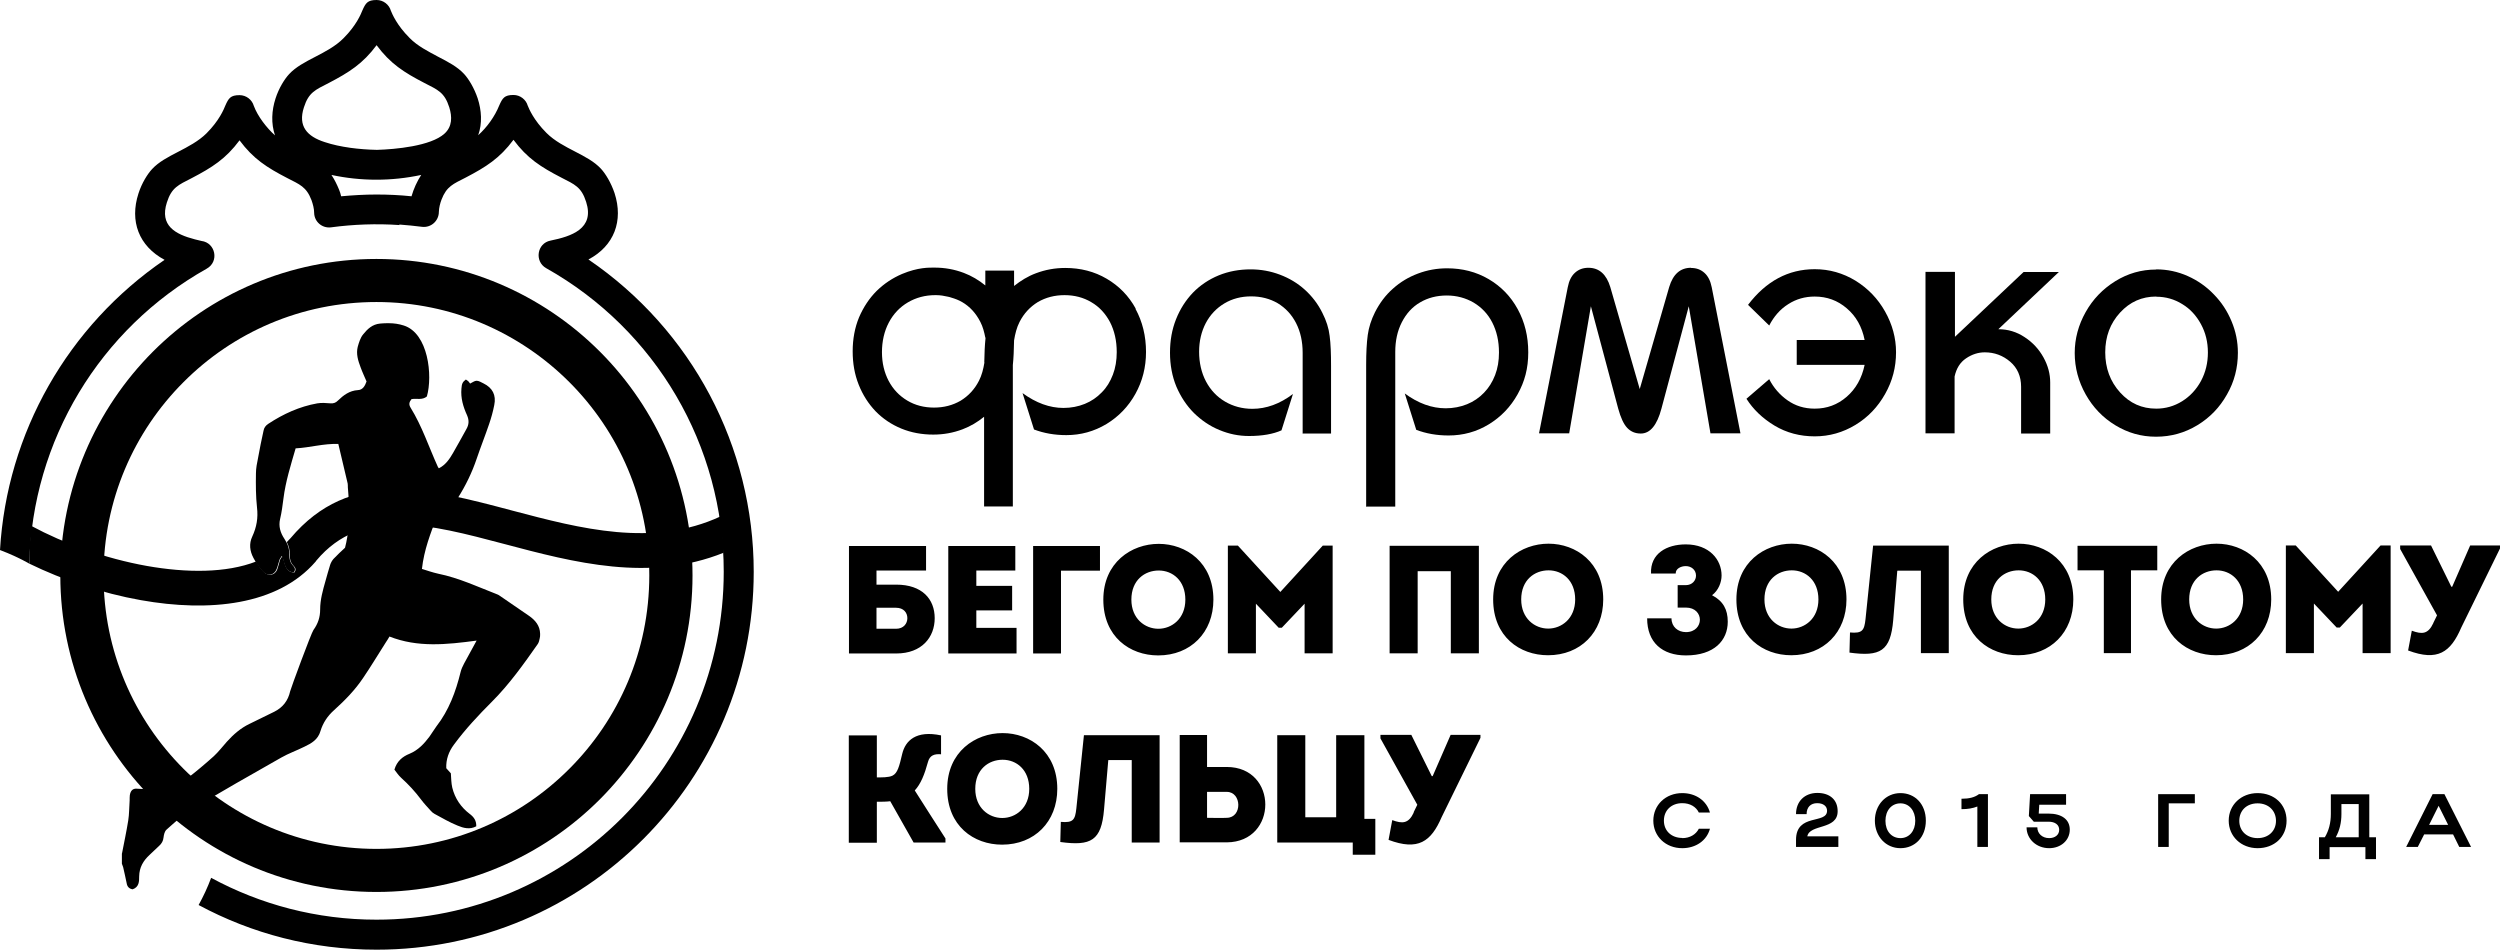 <?xml version="1.0" encoding="UTF-8"?> <svg xmlns="http://www.w3.org/2000/svg" width="1037" height="394" viewBox="0 0 1037 394" fill="none"><g clip-path="url(#clip0_817_288)"><path d="M697.796 347.651C700.943 347.651 703.43 346.187 704.674 343.771H709.284C707.967 348.676 703.43 351.825 697.796 351.825C690.919 351.825 685.797 346.919 685.797 340.402C685.797 333.886 690.919 328.98 697.796 328.98C703.43 328.98 707.893 332.128 709.284 337.034H704.674C703.503 334.618 701.016 333.154 697.796 333.154C693.333 333.154 690.187 336.082 690.187 340.402C690.187 344.722 693.406 347.578 697.796 347.578V347.651Z" fill="black"></path><path d="M762.257 336.522C762.257 344.356 750.623 341.72 749.672 346.919H762.549V351.312H744.989V348.383C744.989 337.181 757.867 342.013 757.867 336.302C757.867 334.325 756.184 333.154 753.769 333.154C751.062 333.154 749.379 334.838 749.379 337.693H744.989C744.989 332.421 748.574 328.907 753.842 328.907C759.111 328.907 762.257 331.836 762.257 336.448V336.522Z" fill="black"></path><path d="M788.304 328.98C794.377 328.98 798.84 333.593 798.84 340.402C798.84 347.212 794.377 351.825 788.304 351.825C782.231 351.825 777.695 346.919 777.695 340.402C777.695 333.886 782.231 328.98 788.304 328.98ZM788.304 347.651C791.962 347.651 794.45 344.649 794.45 340.476C794.45 336.302 791.962 333.227 788.304 333.227C784.646 333.227 782.085 336.156 782.085 340.476C782.085 344.796 784.646 347.651 788.304 347.651Z" fill="black"></path><path d="M813.62 331.323C816.839 331.323 819.108 330.737 820.864 329.419H824.595V351.312H820.205V334.545C818.303 335.277 816.327 335.643 813.62 335.643V331.323Z" fill="black"></path><path d="M840.692 343.185H845.082C845.082 345.748 847.131 347.651 849.984 347.651C852.472 347.651 854.155 346.26 854.155 344.21C854.155 342.087 852.399 340.842 849.765 340.842H843.619L841.57 338.499L842.082 329.419H857.008V333.813H845.887L845.667 337.474H849.691C855.252 337.474 858.545 339.963 858.545 344.137C858.545 348.53 854.886 351.825 849.984 351.825C844.716 351.825 840.619 348.017 840.619 343.185H840.692Z" fill="black"></path><path d="M910.42 329.419V333.227H899.592V351.312H895.202V329.419H910.42Z" fill="black"></path><path d="M936.468 328.98C943.346 328.98 948.468 333.593 948.468 340.402C948.468 347.212 943.346 351.825 936.468 351.825C929.59 351.825 924.469 346.919 924.469 340.402C924.469 333.886 929.59 328.98 936.468 328.98ZM936.468 347.651C941.005 347.651 944.078 344.649 944.078 340.476C944.078 336.302 941.005 333.227 936.468 333.227C931.932 333.227 928.859 336.156 928.859 340.476C928.859 344.796 932.078 347.651 936.468 347.651Z" fill="black"></path><path d="M964.345 347.285C966.028 344.503 966.832 341.281 966.832 337.62V329.493H982.783V347.285H985.563V356.365H981.173V351.386H966.32V356.365H961.93V347.285H964.345ZM978.393 347.285V333.52H971.222V337.693C971.222 341.208 970.491 344.356 968.881 347.285H978.393Z" fill="black"></path><path d="M1009.05 329.419H1013.95L1025 351.312H1020.1L1017.54 346.114H1005.54L1002.9 351.312H998.075L1009.05 329.419ZM1015.49 342.16L1011.54 334.252L1007.59 342.16H1015.49Z" fill="black"></path><path d="M156.139 107.415C192.357 107.415 225.136 122.132 248.842 145.855C272.548 169.579 287.255 202.455 287.255 238.699C287.255 274.943 272.548 307.746 248.842 331.543C225.136 355.266 192.357 369.984 156.139 369.984C119.921 369.984 87.142 355.266 63.436 331.543C39.73 307.819 25.023 274.943 25.023 238.699C25.023 202.455 39.73 169.652 63.436 145.855C87.142 122.132 119.921 107.415 156.139 107.415ZM236.184 158.523C215.697 138.021 187.382 125.28 156.139 125.28C124.897 125.28 96.581 137.948 76.094 158.523C55.607 179.024 42.949 207.361 42.949 238.699C42.949 270.037 55.607 298.374 76.094 318.876C96.581 339.377 124.897 352.118 156.139 352.118C187.382 352.118 215.697 339.451 236.184 318.876C256.671 298.374 269.329 270.037 269.329 238.699C269.329 207.361 256.671 179.024 236.184 158.523Z" fill="black"></path><path d="M156.139 80.689C160.968 80.689 165.87 80.909 170.699 81.421C171.577 78.346 172.967 75.271 174.723 72.562C162.505 75.198 149.7 75.198 137.481 72.562C138.798 74.539 139.75 76.516 140.628 78.639C140.993 79.518 141.286 80.396 141.506 81.421C146.335 80.982 151.237 80.689 156.066 80.689H156.139ZM165.651 93.356C156.212 92.697 146.554 93.063 137.262 94.308C133.603 94.747 130.384 91.965 130.311 88.304C130.311 86.547 129.799 84.716 129.213 83.032C127.092 77.467 124.311 76.516 119.19 73.88C110.702 69.486 105.068 65.898 99.361 58.21C93.654 65.898 87.947 69.486 79.533 73.88C73.972 76.735 71.192 77.76 69.216 83.984C66.143 93.576 72.655 97.164 80.85 99.287C81.728 99.507 82.606 99.726 83.557 99.946C89.41 100.678 91.02 108.513 85.752 111.442C41.34 136.41 13.39 182.759 12.146 233.793C8.268 231.597 4.244 229.766 0 228.155C2.854 179.537 28.169 135.165 68.265 107.781C57.583 102.07 53.705 91.745 57.436 80.25C58.827 75.93 61.168 72.195 63.07 70.145C65.851 67.143 69.655 65.166 73.899 62.97C77.85 60.919 82.386 58.577 85.679 55.282C90.947 50.01 92.849 45.324 93.435 43.859C94.825 40.711 95.63 39.466 99.361 39.466C102.142 39.466 104.556 41.37 105.288 43.932C106.897 48.252 110.629 53.085 114.068 56.16C112.385 51.181 112.678 45.836 114.287 40.857C115.677 36.537 118.019 32.803 119.921 30.753C122.702 27.751 126.506 25.774 130.75 23.577C134.701 21.527 139.237 19.184 142.53 15.816C147.798 10.544 149.7 5.858 150.286 4.393C151.676 1.245 152.481 0 156.212 0C158.993 0 161.407 1.904 162.139 4.466C162.651 5.711 164.553 10.397 169.894 15.742C173.187 19.111 177.723 21.38 181.674 23.504C185.918 25.7 189.723 27.677 192.503 30.679C194.405 32.73 196.674 36.464 198.137 40.784C199.747 45.763 200.113 51.108 198.357 56.087C202.015 52.792 205.234 48.326 207.063 43.786C208.454 40.637 209.258 39.393 212.99 39.393C215.77 39.393 218.185 41.296 218.917 43.859C219.429 45.104 221.331 49.79 226.672 55.135C230.038 58.503 234.501 60.773 238.452 62.823C242.696 65.02 246.501 66.997 249.281 69.999C251.183 72.049 253.451 75.783 254.915 80.103C258.646 91.599 254.769 101.996 244.086 107.634C286.962 136.849 312.644 185.248 312.644 237.235C312.644 323.781 242.623 393.927 156.212 393.927C129.506 393.927 104.41 387.264 82.386 375.402C84.362 371.814 86.118 368.08 87.581 364.126C107.995 375.182 131.335 381.479 156.139 381.479C235.745 381.479 300.205 316.899 300.205 237.161C300.205 184.809 272.109 136.849 226.526 111.222C221.624 108.44 222.721 100.898 228.355 99.8C236.989 98.042 246.72 94.894 243.135 83.764C241.159 77.541 238.379 76.516 232.818 73.66C224.331 69.267 218.697 65.679 212.99 57.991C207.283 65.679 201.576 69.267 193.162 73.66C188.04 76.296 185.26 77.248 183.138 82.812C182.552 84.35 182.113 86.107 182.04 87.865C182.04 91.599 178.821 94.528 175.089 94.088C172.016 93.722 168.87 93.356 165.651 93.137V93.356ZM145.091 61.286C148.822 61.798 152.627 62.091 156.359 62.164C163.895 61.945 178.675 60.627 184.382 55.428C187.601 52.499 187.601 48.472 186.357 44.518C184.382 38.294 181.601 37.269 176.04 34.414C167.553 30.02 161.919 26.433 156.212 18.744C150.505 26.433 144.798 30.02 136.384 34.414C130.823 37.269 128.043 38.294 126.067 44.518C123.506 52.353 127.384 56.599 134.701 58.943C137.994 60.041 141.506 60.773 145.164 61.286H145.091Z" fill="black"></path><path fill-rule="evenodd" clip-rule="evenodd" d="M50.632 353.875C51.51 349.335 52.461 344.869 53.193 340.329C53.632 337.62 53.559 334.765 53.778 331.982C53.778 331.25 53.778 330.591 53.851 329.859C54.144 328.028 55.022 327.003 56.778 327.15C60.729 327.442 64.826 327.15 68.924 329.053C71.704 327.15 74.777 325.173 77.63 322.903C81.435 319.974 85.094 316.899 88.679 313.677C90.654 311.846 92.337 309.65 94.093 307.673C96.8 304.671 99.8 302.035 103.459 300.278C106.897 298.594 110.336 296.909 113.775 295.225C117.287 293.468 119.482 290.686 120.36 286.732C120.653 285.487 129.067 262.642 130.018 261.324C131.921 258.688 132.799 255.979 132.799 252.831C132.799 248.73 133.896 244.923 134.994 241.042C135.652 238.772 136.237 236.502 136.969 234.233C137.262 233.354 137.774 232.475 138.359 231.816C139.896 230.206 141.506 228.668 143.115 227.203C146.115 215.854 144.213 203.041 144.286 202.089C144.286 201.576 144.286 200.991 144.213 200.551C142.969 195.133 141.652 189.715 140.335 184.15C134.262 183.93 128.482 185.687 122.628 185.98C120.58 193.009 118.458 199.746 117.58 206.775C117.214 209.631 116.848 212.486 116.19 215.269C115.458 218.344 116.336 221.053 117.946 223.469C119.336 225.519 120.068 227.643 119.994 230.059C119.994 231.816 120.287 233.281 121.531 234.599C122.263 235.331 122.775 236.356 121.824 237.454C117.946 237.088 118.165 233.5 116.921 230.572C116.409 231.377 116.043 231.816 115.897 232.329C115.458 233.574 115.238 234.892 114.726 236.063C113.775 238.699 110.922 239.138 108.946 237.015C107.336 235.331 106.239 233.427 105.141 231.45C103.605 228.595 103.239 225.519 104.629 222.591C106.458 218.637 107.117 214.829 106.605 210.509C106.093 205.823 106.093 201.064 106.166 196.378C106.166 194.254 106.605 192.058 107.044 189.934C107.702 186.127 108.507 182.392 109.312 178.658C109.531 177.413 110.19 176.535 111.287 175.803C117.507 171.702 124.238 168.627 131.628 167.309C133.384 167.016 135.286 167.163 137.116 167.309C138.359 167.382 139.237 167.089 140.115 166.211C142.457 163.941 144.944 162.037 148.456 161.818C150.432 161.744 151.383 160.133 152.042 158.23C151.237 156.326 150.286 154.349 149.554 152.299C148.53 149.59 147.652 146.807 148.383 143.878C148.895 142.048 149.481 140.071 150.651 138.68C152.407 136.483 154.456 134.506 157.676 134.213C158.627 134.14 159.578 134.067 160.456 134.067H161.261C163.383 134.067 165.431 134.36 167.48 135.019C177.65 138.24 179.553 155.813 177.065 164.453C175.163 166.064 172.821 165.186 170.699 165.552C169.748 166.723 169.455 167.748 170.333 169.14C175.089 176.828 177.87 185.395 181.601 193.595C181.674 193.815 181.894 194.035 182.04 194.254C184.821 192.863 186.503 190.374 187.967 187.811C189.869 184.589 191.625 181.221 193.454 177.999C194.552 176.096 194.625 174.338 193.747 172.288C192.137 168.773 191.04 165.112 191.406 161.159C191.552 159.182 191.845 158.449 193.235 157.424C193.527 157.644 193.966 157.864 194.259 158.156C194.552 158.449 194.771 158.815 194.991 159.108C195.942 158.669 196.82 157.937 197.698 157.937C198.649 157.937 199.6 158.596 200.552 159.035C204.283 160.866 205.893 163.868 205.015 168.041C204.503 170.677 203.771 173.313 202.893 175.876C201.283 180.635 199.381 185.395 197.771 190.154C195.796 196.012 193.162 201.43 189.869 206.628C188.698 208.459 187.601 210.363 186.577 212.266C184.894 215.269 184.528 215.415 181.309 214.17C178.601 221.126 175.894 228.082 175.016 235.99C177.138 236.649 179.406 237.454 181.748 237.967C190.381 239.724 198.283 243.458 206.405 246.607C206.99 246.827 207.429 247.266 207.941 247.559C211.746 250.195 215.551 252.831 219.356 255.393C222.136 257.297 223.965 259.64 224.038 262.862V263.228C224.038 263.667 224.038 264.18 223.892 264.692C223.746 265.498 223.526 266.45 223.087 267.109C217.234 275.456 211.307 283.803 204.064 291.052C198.43 296.69 193.015 302.474 188.259 308.918C186.138 311.773 184.967 314.995 185.113 318.656C185.772 319.388 186.43 320.12 187.016 320.779C187.162 322.83 187.162 324.807 187.601 326.71C188.698 331.177 191.186 334.838 194.844 337.62C196.601 338.938 197.625 340.403 197.552 342.746C194.918 344.21 192.21 343.478 189.796 342.453C186.503 341.135 183.43 339.304 180.284 337.62C179.699 337.327 179.114 336.815 178.675 336.302C177.284 334.765 175.821 333.227 174.577 331.543C172.163 328.321 169.455 325.392 166.456 322.683C165.285 321.658 164.48 320.34 163.602 319.242C164.626 315.727 166.968 313.823 169.894 312.652C173.406 311.188 175.894 308.552 178.089 305.623C179.114 304.232 179.992 302.694 181.016 301.303C186.211 294.64 189.064 286.878 191.04 278.824C191.332 277.579 191.918 276.335 192.503 275.236C194.113 272.234 195.723 269.305 197.698 265.718C185.186 267.402 173.26 268.646 161.553 264.033C161.041 264.912 160.602 265.644 160.09 266.377C156.944 271.282 153.944 276.335 150.651 281.167C147.286 286.219 143.042 290.539 138.579 294.566C135.872 296.983 133.969 299.838 132.945 303.206C131.921 306.794 129.213 308.332 126.287 309.723C123.067 311.334 119.702 312.505 116.629 314.263C104.19 321.292 91.752 328.394 79.46 335.79C75.655 338.059 72.436 341.208 69.07 344.137C68.265 344.869 67.972 346.26 67.826 347.432C67.68 348.823 67.094 349.848 66.07 350.8C64.68 352.045 63.436 353.363 62.046 354.607C59.412 357.024 57.802 359.806 57.729 363.467C57.729 365.59 57.729 367.933 55.022 368.885C53.559 368.666 52.754 367.787 52.534 366.323C52.095 364.126 51.583 361.929 51.071 359.66C50.924 359.147 50.705 358.708 50.559 358.268V354.095L50.632 353.875Z" fill="black"></path><path d="M12.95 218.124C26.486 225.446 43.681 231.67 60.875 234.745C77.411 237.674 93.8 237.747 106.239 232.915C107.117 234.379 107.995 235.77 109.239 237.088C111.214 239.138 114.068 238.772 115.019 236.136C115.458 234.892 115.75 233.647 116.116 232.402C116.263 231.89 116.628 231.45 117.141 230.645C118.311 233.574 118.092 237.161 122.043 237.527C122.994 236.356 122.555 235.404 121.75 234.672C120.506 233.354 120.14 231.89 120.214 230.132C120.214 228.228 119.848 226.544 118.97 224.86C119.336 224.421 119.775 224.055 120.14 223.616L120.506 223.249C145.237 193.961 177.357 202.455 212.624 211.827C240.647 219.222 270.865 227.277 298.961 214.17C299.62 219.149 300.059 224.201 300.205 229.254C269.475 241.628 238.159 233.354 208.966 225.593C178.235 217.465 150.139 209.997 131.262 232.475L130.896 232.988C115.165 251.147 86.776 254.002 58.46 248.95C42.29 246.094 25.974 240.53 12.146 233.793C12.146 228.521 12.438 223.396 12.95 218.27V218.124Z" fill="black"></path><path fill-rule="evenodd" clip-rule="evenodd" d="M371.69 252.099C374.836 252.099 376.373 254.149 376.373 256.419C376.373 258.615 374.836 260.812 371.69 260.812H363.568V252.099H371.69ZM363.568 236.649H384.128V226.471H352.154V271.063H371.763C382.372 271.063 387.714 264.326 387.714 256.419C387.714 248.511 382.519 242.507 371.763 242.507H363.568V236.722V236.649ZM421.151 226.471H393.347V271.063H421.663V260.446H404.981V253.197H419.834V243.019H404.981V236.649H421.151V226.545V226.471ZM456.271 236.649V226.471H428.541V271.063H440.101V236.722H456.271V236.649ZM503.318 248.73C503.318 233.354 491.977 225.593 480.636 225.593C469.295 225.593 457.661 233.354 457.661 248.73C457.661 264.107 468.637 271.868 480.417 271.868C493.879 271.868 503.318 262.35 503.318 248.73ZM469.295 248.73C469.295 240.603 474.856 236.649 480.636 236.649C486.416 236.649 491.684 240.823 491.684 248.73C491.684 256.638 486.05 260.812 480.49 260.812C474.929 260.812 469.295 256.638 469.295 248.73ZM531.121 245.582L513.488 226.325H509.318V270.99H520.951V250.415L530.39 260.373H531.707L541.145 250.415V270.99H552.779V226.325H548.682L531.048 245.582H531.121ZM576.412 226.398V270.99H588.046V236.942H601.801V270.99H613.435V226.398H576.485H576.412ZM665.018 248.657C665.018 233.281 653.677 225.52 642.336 225.52C630.995 225.52 619.361 233.281 619.361 248.657C619.361 264.034 630.336 271.795 642.116 271.795C655.579 271.795 665.018 262.276 665.018 248.657ZM630.995 248.657C630.995 240.53 636.555 236.576 642.336 236.576C648.116 236.576 653.384 240.749 653.384 248.657C653.384 256.565 647.75 260.739 642.189 260.739C636.629 260.739 630.995 256.565 630.995 248.657ZM695.089 237.747C695.089 235.917 697.211 234.819 699.26 234.819C701.528 234.819 703.504 236.356 703.504 238.772C703.504 240.676 702.04 242.726 699.187 242.726H695.894V252.025H699.333C703.211 252.025 705.113 254.588 705.113 257.078C705.113 259.567 703.211 262.203 699.333 262.203C696.04 262.203 693.333 260.006 693.333 256.492H683.236C683.236 266.523 689.529 271.868 699.333 271.868C710.967 271.868 716.674 265.718 716.674 257.883C716.674 252.831 714.771 249.316 710.162 246.9C712.796 244.923 714.113 241.555 714.113 238.699C714.113 232.183 709.064 225.812 699.26 225.812C691.358 225.812 684.48 229.62 684.846 237.894H695.089V237.747ZM765.915 248.657C765.915 233.281 754.574 225.52 743.233 225.52C731.892 225.52 720.259 233.281 720.259 248.657C720.259 264.034 731.234 271.795 743.014 271.795C756.477 271.795 765.915 262.276 765.915 248.657ZM731.892 248.657C731.892 240.53 737.453 236.576 743.233 236.576C749.014 236.576 754.282 240.749 754.282 248.657C754.282 256.565 748.648 260.739 743.087 260.739C737.526 260.739 731.892 256.565 731.892 248.657ZM787.134 236.722H796.792V270.916H808.352V226.325H776.964L773.817 256.785C773.305 261.544 772.5 262.789 767.379 262.35L767.159 270.697C779.963 272.454 784.207 270.111 785.305 257.224L786.987 236.796L787.134 236.722ZM860.008 248.657C860.008 233.281 848.668 225.52 837.327 225.52C825.986 225.52 814.352 233.281 814.352 248.657C814.352 264.034 825.327 271.795 837.107 271.795C850.57 271.795 860.008 262.276 860.008 248.657ZM825.986 248.657C825.986 240.53 831.546 236.576 837.327 236.576C843.107 236.576 848.375 240.749 848.375 248.657C848.375 256.565 842.741 260.739 837.18 260.739C831.62 260.739 825.986 256.565 825.986 248.657ZM872.666 236.576V270.916H883.934V236.576H894.836V226.398H861.764V236.576H872.666ZM942.102 248.657C942.102 233.281 930.761 225.52 919.42 225.52C908.079 225.52 896.446 233.281 896.446 248.657C896.446 264.034 907.421 271.795 919.201 271.795C932.663 271.795 942.102 262.276 942.102 248.657ZM908.079 248.657C908.079 240.53 913.64 236.576 919.42 236.576C925.201 236.576 930.469 240.749 930.469 248.657C930.469 256.565 924.835 260.739 919.274 260.739C913.713 260.739 908.079 256.565 908.079 248.657ZM969.906 245.509L952.272 226.252H948.175V270.916H959.809V250.341L969.247 260.299H970.564L980.003 250.341V270.916H991.636V226.252H987.466L969.833 245.509H969.906ZM1009.34 258.469C1007.15 263.155 1004.59 263.155 1000.42 261.617L998.88 269.818C1011.17 274.431 1016.51 270.55 1020.9 260.373L1037 227.496V226.252H1024.63L1017.17 243.385H1016.81L1008.39 226.252H995.587V227.716L1010.88 255.247L1009.34 258.396V258.469ZM379.007 349.482H392.177V347.798C387.86 341.208 383.689 334.472 379.446 327.882C381.933 325.173 383.47 321.365 384.933 316.02C385.665 313.311 387.567 312.652 390.348 312.872V305.037C379.958 302.84 375.568 307.234 374.251 312.652C373.007 317.997 372.275 320.706 370.227 321.731C368.617 322.537 365.617 322.464 363.715 322.464V305.037H352.081V349.555H363.715V332.568C365.324 332.568 367.885 332.568 369.275 332.348L379.007 349.555V349.482ZM438.565 327.223C438.565 311.847 427.224 304.085 415.883 304.085C404.542 304.085 392.908 311.847 392.908 327.223C392.908 342.599 403.884 350.361 415.663 350.361C429.126 350.361 438.565 340.842 438.565 327.223ZM404.542 327.223C404.542 319.095 410.103 315.142 415.883 315.142C421.663 315.142 426.931 319.315 426.931 327.223C426.931 335.131 421.297 339.304 415.737 339.304C410.176 339.304 404.542 335.131 404.542 327.223ZM459.783 315.288H469.441V349.482H481.002V304.964H449.613L446.467 335.35C445.955 340.11 445.15 341.355 440.028 340.915L439.809 349.262C452.613 351.02 456.857 348.677 457.954 335.79L459.71 315.361L459.783 315.288ZM500.684 304.891H489.343V349.409H508.879C530.17 349.262 530.17 318.144 508.879 318.144H500.684V304.817V304.891ZM508.879 328.468C515.098 328.468 515.39 339.158 508.879 339.231C506.171 339.378 503.318 339.231 500.684 339.231V328.468H508.879ZM561.12 349.482V354.534H570.485V339.67H565.949V304.964H554.242V339.011H541.438V304.964H529.804V349.482H561.12ZM586.436 337.034C584.241 341.721 581.68 341.721 577.509 340.183L575.973 348.384C588.265 352.997 593.606 349.116 597.996 338.938L614.093 306.062V304.817H601.728L594.265 321.951H593.899L585.412 304.817H572.607V306.282L587.899 333.813L586.363 336.961L586.436 337.034Z" fill="black"></path><path d="M540.34 179.756V146.368C540.34 141.755 539.462 137.654 537.633 134.067C535.804 130.479 533.243 127.77 530.024 125.793C526.731 123.889 523.073 122.937 518.975 122.937C514.878 122.937 511.146 123.889 507.854 125.866C504.561 127.843 502 130.552 500.171 133.993C498.342 137.508 497.391 141.462 497.391 145.928C497.391 150.395 498.342 154.642 500.244 158.229C502.147 161.817 504.781 164.6 508.147 166.577C511.512 168.554 515.317 169.579 519.487 169.579C525.268 169.579 530.902 167.528 536.316 163.428L531.56 178.512C528.121 180.049 523.585 180.855 518.097 180.855C513.854 180.855 509.829 180.049 505.805 178.365C501.854 176.754 498.342 174.338 495.269 171.336C492.196 168.261 489.782 164.6 487.952 160.353C486.196 156.106 485.318 151.347 485.318 146.294C485.318 141.242 486.123 136.703 487.806 132.456C489.489 128.209 491.83 124.548 494.83 121.399C497.83 118.324 501.415 115.908 505.512 114.224C509.61 112.54 514.073 111.734 518.756 111.734C523 111.734 527.024 112.467 530.902 113.931C534.779 115.395 538.218 117.446 541.218 120.155C544.218 122.864 546.706 126.086 548.535 129.82C550.145 132.968 551.169 136.117 551.535 139.339C551.974 142.56 552.12 146.661 552.12 151.786V179.83H540.194L540.34 179.756Z" fill="black"></path><path d="M566.681 210.29V151.42C566.681 146.368 566.9 142.194 567.339 138.973C567.778 135.751 568.803 132.603 570.339 129.527C572.241 125.793 574.656 122.498 577.729 119.789C580.802 117.007 584.241 114.956 588.119 113.492C591.997 112.028 596.021 111.295 600.264 111.295C606.557 111.295 612.337 112.76 617.459 115.762C622.58 118.764 626.605 122.864 629.531 128.209C632.458 133.554 633.921 139.485 633.921 146.148C633.921 152.811 632.458 158.23 629.531 163.502C626.605 168.774 622.581 172.947 617.532 176.022C612.483 179.098 606.923 180.635 600.85 180.635C595.948 180.635 591.484 179.83 587.46 178.292L582.704 163.209C588.265 167.309 593.899 169.359 599.679 169.359C602.825 169.359 605.825 168.774 608.532 167.675C611.24 166.577 613.581 164.966 615.556 162.916C617.532 160.866 619.068 158.449 620.166 155.594C621.264 152.738 621.776 149.663 621.776 146.222C621.776 141.462 620.824 137.362 618.995 133.774C617.166 130.186 614.532 127.477 611.24 125.5C607.947 123.596 604.215 122.571 600.118 122.571C596.021 122.571 592.289 123.523 589.07 125.427C585.777 127.331 583.29 130.113 581.46 133.701C579.631 137.289 578.753 141.389 578.753 146.002V210.143H566.827L566.681 210.29Z" fill="black"></path><path d="M701.455 111.149C703.65 111.149 705.479 111.808 707.016 113.199C708.552 114.59 709.503 116.567 710.016 119.13L721.942 179.757H709.503L700.504 127.038L689.163 169.506C687.334 176.388 684.48 179.83 680.602 179.83C678.261 179.83 676.432 179.024 674.968 177.487C673.505 175.949 672.261 173.24 671.237 169.506L659.896 127.038L650.896 179.757H638.385L650.311 119.13C650.823 116.494 651.774 114.517 653.311 113.126C654.847 111.735 656.677 111.076 658.872 111.076C663.335 111.076 666.335 113.785 667.944 119.057L680.163 161.378L692.382 119.057C693.992 113.712 696.992 111.076 701.455 111.076V111.149Z" fill="black"></path><path d="M786.475 146.148C786.475 152.299 785.012 158.01 781.939 163.428C778.939 168.773 774.841 173.093 769.647 176.242C764.452 179.39 758.818 181.001 752.745 181.001C746.672 181.001 741.038 179.537 736.063 176.535C731.087 173.533 727.21 169.798 724.429 165.405L733.868 157.278C735.697 160.865 738.258 163.794 741.477 166.064C744.696 168.334 748.428 169.505 752.745 169.505C757.793 169.505 762.184 167.895 765.988 164.6C769.793 161.305 772.281 156.911 773.451 151.347H745.282V141.023H773.451C772.354 135.531 769.866 131.138 766.061 127.916C762.257 124.621 757.793 123.01 752.745 123.01C748.721 123.01 745.062 124.035 741.77 126.159C738.404 128.282 735.843 131.211 733.868 135.019L725.088 126.452C732.551 116.64 741.77 111.661 752.745 111.661C758.818 111.661 764.452 113.272 769.647 116.42C774.841 119.642 778.939 123.889 781.939 129.234C784.939 134.579 786.475 140.217 786.475 146.075V146.148Z" fill="black"></path><path d="M810.913 112.833V139.705L839.375 112.833H854.008L828.912 136.556C832.863 136.556 836.521 137.655 839.814 139.851C843.18 142.048 845.74 144.83 847.643 148.272C849.545 151.713 850.423 155.154 850.423 158.669V179.83H838.351V160.426C838.351 156.106 836.814 152.592 833.814 150.029C830.814 147.466 827.302 146.148 823.278 146.148C820.644 146.148 818.01 146.954 815.522 148.638C813.035 150.322 811.498 152.811 810.766 156.18V179.757H798.694V112.76H810.766L810.913 112.833Z" fill="black"></path><path d="M894.397 111.734C899.006 111.734 903.396 112.686 907.493 114.517C911.591 116.347 915.249 118.91 918.322 122.132C921.468 125.353 923.883 129.014 925.639 133.261C927.395 137.435 928.273 141.755 928.273 146.368C928.273 152.518 926.81 158.303 923.737 163.648C920.737 168.993 916.639 173.24 911.445 176.388C906.25 179.537 900.543 181.147 894.323 181.147C888.104 181.147 882.617 179.537 877.422 176.388C872.227 173.24 868.129 168.92 865.13 163.575C862.13 158.229 860.593 152.445 860.593 146.441C860.593 140.437 862.13 134.799 865.13 129.454C868.129 124.109 872.227 119.862 877.422 116.64C882.617 113.418 888.251 111.808 894.323 111.808L894.397 111.734ZM894.397 123.01C888.47 123.01 883.495 125.207 879.397 129.673C875.3 134.14 873.251 139.631 873.251 146.148C873.251 152.665 875.3 158.229 879.397 162.769C883.495 167.309 888.47 169.505 894.397 169.505C898.274 169.505 901.86 168.48 905.152 166.43C908.445 164.38 911.079 161.524 912.981 158.01C914.883 154.422 915.835 150.541 915.835 146.221C915.835 141.901 914.883 138.021 912.981 134.506C911.079 130.991 908.518 128.136 905.225 126.159C901.933 124.109 898.348 123.084 894.47 123.084L894.397 123.01Z" fill="black"></path><path d="M471.124 128.063C468.197 122.718 464.173 118.617 459.051 115.615C453.93 112.613 448.223 111.149 441.857 111.149C437.613 111.149 433.589 111.881 429.711 113.345C426.346 114.59 423.419 116.421 420.639 118.617V112.247H408.712V118.398C406.005 116.201 403.078 114.444 399.786 113.199C395.908 111.735 391.884 111.002 387.64 111.002C385.372 111.002 380.835 110.856 374.177 113.638C370.226 115.322 366.714 117.665 363.641 120.667C360.568 123.743 358.154 127.404 356.324 131.651C354.568 135.897 353.69 140.657 353.69 145.709C353.69 150.761 354.495 155.301 356.178 159.548C357.861 163.794 360.202 167.455 363.202 170.604C366.202 173.679 369.787 176.095 373.885 177.779C377.982 179.464 382.445 180.269 387.128 180.269C391.372 180.269 395.396 179.537 399.274 178.072C402.566 176.828 405.493 175.07 408.2 172.874V210.07H420.126V151.42C420.419 148.638 420.565 145.27 420.639 141.169C421.078 138.46 421.736 135.824 422.907 133.554C424.736 129.966 427.297 127.257 430.516 125.28C433.809 123.377 437.467 122.425 441.564 122.425C445.662 122.425 449.393 123.377 452.686 125.354C455.978 127.257 458.539 130.04 460.442 133.627C462.271 137.215 463.222 141.316 463.222 146.075C463.222 149.443 462.71 152.592 461.612 155.447C460.515 158.303 459.051 160.719 457.003 162.769C455.027 164.819 452.686 166.43 449.979 167.529C447.271 168.627 444.272 169.213 441.125 169.213C435.418 169.213 429.784 167.162 424.151 163.062L428.906 178.146C432.931 179.683 437.394 180.489 442.296 180.489C448.296 180.489 453.856 178.951 458.978 175.876C464.027 172.8 468.051 168.627 470.978 163.355C473.904 158.083 475.368 152.299 475.368 146.002C475.368 139.412 473.904 133.408 470.978 128.063H471.124ZM408.346 150.322C407.907 153.031 407.249 155.667 406.078 157.937C404.249 161.525 401.688 164.234 398.469 166.211C395.176 168.114 391.518 169.066 387.421 169.066C383.323 169.066 379.592 168.114 376.299 166.137C373.007 164.16 370.446 161.451 368.617 158.01C366.787 154.495 365.836 150.541 365.836 146.075C365.836 141.609 366.787 137.362 368.69 133.774C370.592 130.186 373.226 127.404 376.592 125.427C379.957 123.45 383.762 122.425 387.933 122.425C388.079 122.425 388.152 122.425 388.299 122.425C390.055 122.425 391.664 122.718 393.274 123.084C393.713 123.157 394.152 123.303 394.591 123.45C396.127 123.889 397.664 124.475 399.054 125.28C402.347 127.184 404.834 129.966 406.664 133.554C407.688 135.531 408.273 137.801 408.712 140.071C408.712 140.071 408.712 140.071 408.785 139.998V140.364C408.493 143.146 408.346 146.368 408.273 150.322H408.346Z" fill="black"></path></g><defs><clipPath id="clip0_817_288"><rect width="1037" height="394" fill="white"></rect></clipPath></defs></svg> 